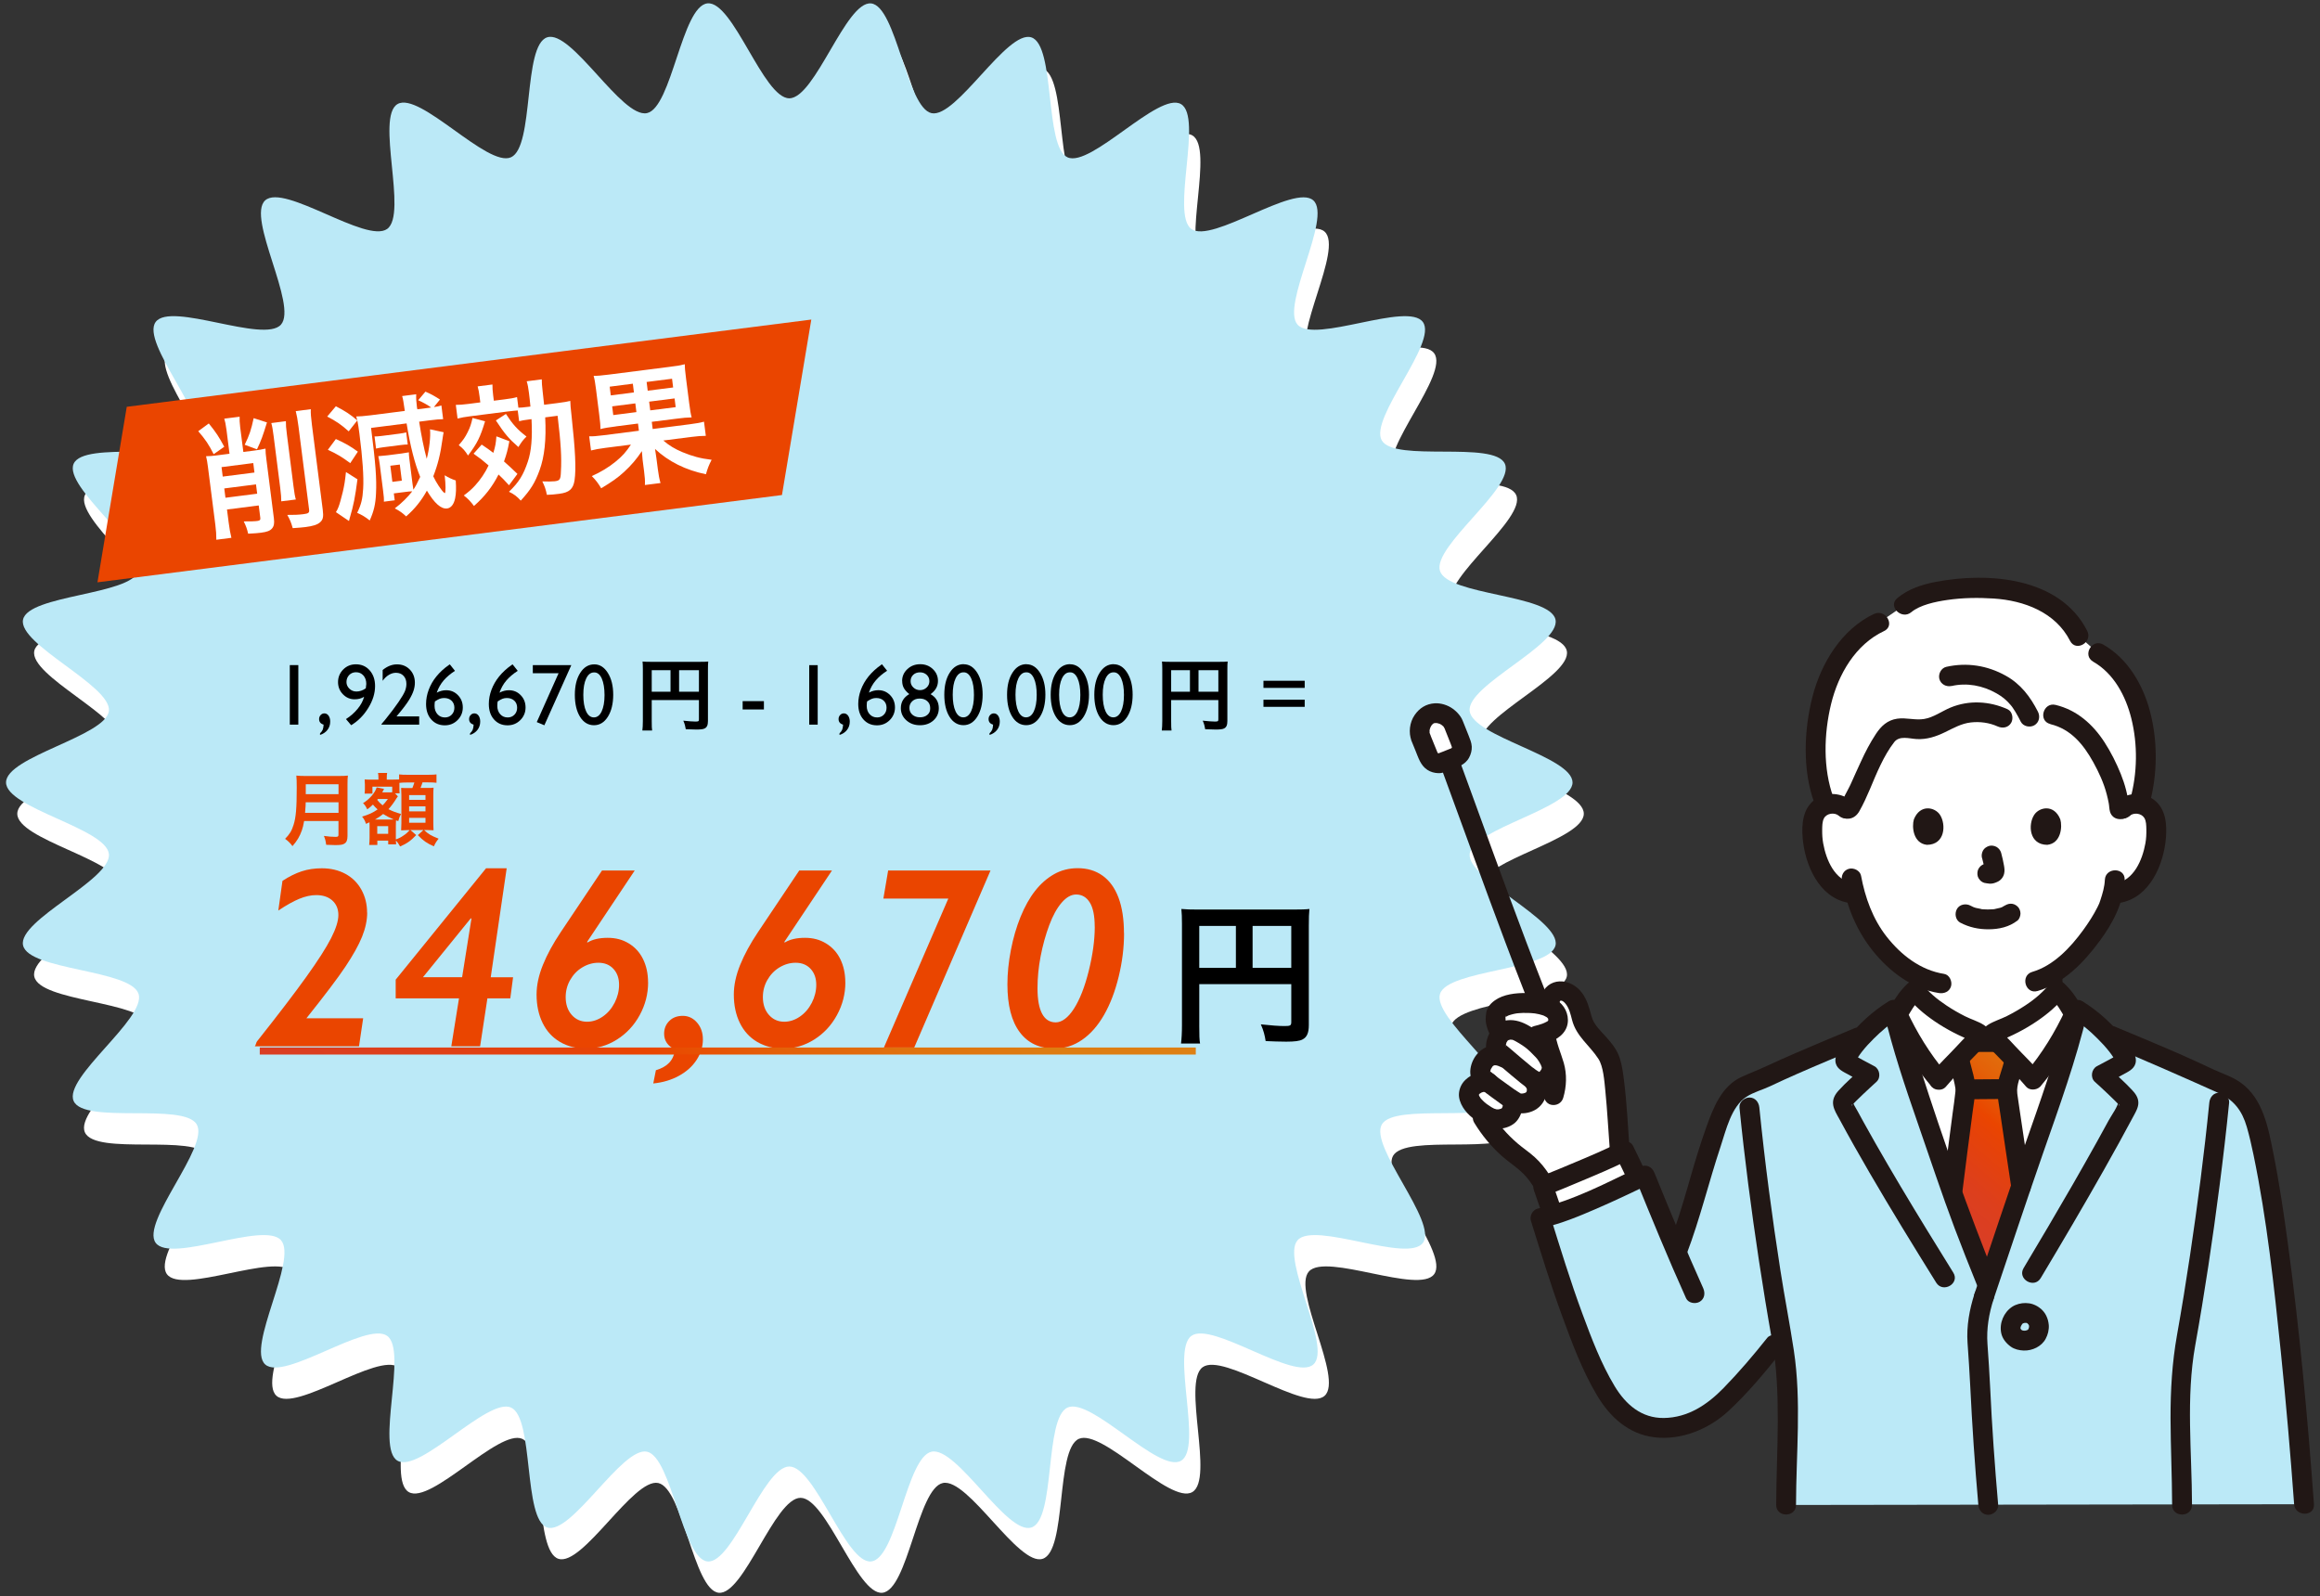 <?xml version="1.0" encoding="UTF-8"?>
<svg id="_レイヤー_1" data-name="レイヤー_1" xmlns="http://www.w3.org/2000/svg" xmlns:xlink="http://www.w3.org/1999/xlink" version="1.1" viewBox="0 0 468 322">
  <rect x="0" y="0" width="468" height="322" fill="#333333" stroke="none"/>
  <!-- Generator: Adobe Illustrator 29.2.1, SVG Export Plug-In . SVG Version: 2.1.0 Build 116)  -->
  <defs>
    <style>
      .st0 {
        fill: url(#_名称未設定グラデーション_2071);
      }

      .st1 {
        fill: url(#_名称未設定グラデーション_2072);
      }

      .st2 {
        fill: #bbe9f7;
      }

      .st3 {
        fill: #ea4500;
      }

      .st4 {
        fill: #fff;
      }

      .st5 {
        fill: url(#_名称未設定グラデーション_207);
      }

      .st6 {
        fill: #211715;
      }
    </style>
    <linearGradient id="_名称未設定グラデーション_207" data-name="名称未設定グラデーション 207" x1="107.46" y1="262.85" x2="186.17" y2="169.04" gradientUnits="userSpaceOnUse">
      <stop offset="0" stop-color="#da3e24"/>
      <stop offset=".14" stop-color="#dd3f1c"/>
      <stop offset=".36" stop-color="#e74306"/>
      <stop offset=".41" stop-color="#ea4500"/>
      <stop offset=".42" stop-color="#e94700"/>
      <stop offset=".55" stop-color="#e46008"/>
      <stop offset=".69" stop-color="#e0720e"/>
      <stop offset=".83" stop-color="#de7c11"/>
      <stop offset="1" stop-color="#de8013"/>
    </linearGradient>
    <linearGradient id="_名称未設定グラデーション_2071" data-name="名称未設定グラデーション 207" y1="258.95" y2="165.14" xlink:href="#_名称未設定グラデーション_207"/>
    <linearGradient id="_名称未設定グラデーション_2072" data-name="名称未設定グラデーション 207" x1="392.33" y1="243.27" x2="422.31" y2="207.54" xlink:href="#_名称未設定グラデーション_207"/>
  </defs>
  <path class="st4" d="M319.49,164.16c0,5.23-20.22,9.35-20.75,14.44s18.38,13.4,17.32,18.41-21.71,4.93-23.3,9.81c-1.6,4.94,15.18,16.93,13.09,21.63s-22.25.26-24.83,4.72,11.33,19.71,8.29,23.88-21.82-4.38-25.27-.54,7.01,21.62,3.17,25.08-20.43-8.8-24.61-5.76,2.39,22.6-2.09,25.19-18.14-12.86-22.88-10.74-2.36,22.6-7.3,24.2c-4.88,1.59-15.03-16.37-20.13-15.29s-7.02,21.6-12.2,22.14c-5.09.53-11.28-19.15-16.51-19.15s-11.42,19.68-16.51,19.15-7.19-21.08-12.2-22.14-15.24,16.88-20.13,15.29-2.61-22.11-7.3-24.2-18.42,13.32-22.88,10.74,2.08-22.16-2.09-25.19-20.78,9.21-24.61,5.76c-3.84-3.46,6.63-21.24,3.17-25.08s-22.23,4.73-25.27.54c-3.03-4.17,10.88-19.4,8.29-23.88s-22.72.02-24.83-4.72,14.69-16.68,13.09-21.62c-1.59-4.88-22.22-4.72-23.3-9.81s17.86-13.22,17.32-18.41-20.75-9.22-20.75-14.44,20.22-9.35,20.75-14.44-18.38-13.4-17.32-18.41,21.71-4.93,23.3-9.81-15.18-16.93-13.09-21.63,22.25-.26,24.83-4.72-11.33-19.71-8.29-23.88,21.82,4.38,25.27.54-7.01-21.62-3.17-25.08,20.43,8.8,24.61,5.76-2.39-22.6,2.09-25.19,18.14,12.86,22.88,10.74,2.36-22.6,7.3-24.2,15.03,16.37,20.13,15.29,7.02-21.6,12.2-22.14,11.28,19.15,16.51,19.15,11.42-19.68,16.51-19.15,7.19,21.08,12.2,22.14,15.24-16.88,20.13-15.29,2.61,22.11,7.3,24.2,18.42-13.32,22.88-10.74c4.48,2.59-2.08,22.16,2.09,25.19s20.78-9.21,24.61-5.76-6.63,21.24-3.17,25.08,22.23-4.73,25.27-.54-10.88,19.4-8.29,23.88,22.72-.02,24.83,4.72c2.09,4.7-14.69,16.68-13.09,21.62s22.22,4.72,23.3,9.81-17.86,13.22-17.32,18.41,20.75,9.22,20.75,14.44Z"/>
  <rect class="st5" x="52.4" y="215.23" width="188.82" height="1.42"/>
  <path class="st2" d="M317.22,157.84c0,5.23-20.22,9.35-20.75,14.44s18.38,13.4,17.32,18.41c-1.08,5.09-21.71,4.93-23.3,9.81s15.18,16.93,13.09,21.63-22.25.26-24.83,4.72,11.33,19.71,8.29,23.88-21.82-4.38-25.27-.54,7.01,21.62,3.17,25.08-20.43-8.8-24.61-5.76,2.39,22.6-2.09,25.19c-4.46,2.58-18.14-12.86-22.88-10.74s-2.36,22.6-7.3,24.2-15.03-16.37-20.13-15.29-7.02,21.6-12.2,22.14c-5.09.53-11.28-19.15-16.51-19.15s-11.42,19.68-16.51,19.15-7.19-21.08-12.2-22.14-15.24,16.88-20.13,15.29-2.61-22.11-7.3-24.2-18.42,13.32-22.88,10.74c-4.48-2.59,2.08-22.16-2.09-25.19s-20.78,9.21-24.61,5.76,6.63-21.24,3.17-25.08c-3.46-3.84-22.23,4.73-25.27.54s10.88-19.4,8.29-23.88-22.72.02-24.83-4.72,14.69-16.68,13.09-21.62-22.22-4.72-23.3-9.81,17.86-13.22,17.32-18.41-20.75-9.22-20.75-14.44,20.22-9.35,20.75-14.44-18.38-13.4-17.32-18.41,21.71-4.93,23.3-9.81-15.18-16.93-13.09-21.63,22.25-.26,24.83-4.72-11.33-19.71-8.29-23.88,21.82,4.38,25.27.54-7.01-21.62-3.17-25.08,20.43,8.8,24.61,5.76-2.39-22.6,2.09-25.19,18.14,12.86,22.88,10.74,2.36-22.6,7.3-24.2,15.03,16.37,20.13,15.29c5.01-1.06,7.02-21.6,12.2-22.14s11.28,19.15,16.51,19.15S170.63.16,175.72.69s7.19,21.08,12.2,22.14,15.24-16.88,20.13-15.29,2.61,22.11,7.3,24.2c4.74,2.11,18.42-13.32,22.88-10.74s-2.08,22.16,2.09,25.19,20.78-9.21,24.61-5.76-6.63,21.24-3.17,25.08,22.23-4.73,25.27-.54c3.03,4.17-10.88,19.4-8.29,23.88s22.72-.02,24.83,4.72-14.69,16.68-13.09,21.62,22.22,4.72,23.3,9.81-17.86,13.22-17.32,18.41,20.75,9.22,20.75,14.44Z"/>
  <g>
    <path class="st3" d="M74.07,184.1c0,1.56-.35,3.19-1.04,4.9s-1.82,3.72-3.36,6.03-4.17,5.78-7.86,10.4h11.45l-.84,5.66h-21.02c.08-.08.17-.26.24-.52s.16-.44.24-.52c4.27-5.38,7.57-9.71,9.92-12.99s4.01-5.87,4.99-7.79,1.47-3.48,1.47-4.68-.41-2.19-1.22-2.92-1.9-1.09-3.25-1.09c-1.07,0-2.21.25-3.42.75s-2.62,1.29-4.23,2.37l.84-5.99c1.34-.88,2.63-1.52,3.88-1.93s2.61-.61,4.06-.61c1.79,0,3.39.38,4.77,1.13s2.46,1.82,3.22,3.2,1.14,2.92,1.14,4.61Z"/>
    <path class="st3" d="M103.5,197.15l-.56,4.27h-4.62l-1.47,9.67h-5.81l1.55-9.67h-12.77v-3.78l18.23-22.47h4.16l-3.22,21.99h4.52ZM95.09,185.34l-.1-.1-9.67,11.91h7.9l1.88-11.81Z"/>
    <path class="st3" d="M130.74,198.19c0,2.34-.57,4.54-1.7,6.61s-2.67,3.72-4.6,4.93-3.99,1.82-6.17,1.82c-2.01,0-3.78-.45-5.31-1.35s-2.69-2.17-3.5-3.82-1.22-3.57-1.22-5.75c0-1.88.43-3.87,1.28-5.97s2.05-4.3,3.59-6.6l8.33-12.44h6.6l-9.62,14.42.1.1c1.03-.63,2.39-.94,4.06-.94s3.01.37,4.25,1.12,2.21,1.79,2.88,3.15,1.02,2.93,1.02,4.72ZM124.88,198.67c0-1.32-.38-2.39-1.14-3.21s-1.77-1.23-3.02-1.23c-1.15,0-2.24.32-3.28.95s-1.84,1.49-2.44,2.55-.89,2.21-.89,3.43c0,1.47.41,2.67,1.22,3.59s1.84,1.38,3.1,1.38c1.08,0,2.13-.34,3.14-1.03s1.81-1.62,2.41-2.79.9-2.39.9-3.64Z"/>
    <path class="st3" d="M141.79,209.69c0,1.46-.42,2.83-1.27,4.14s-2.04,2.37-3.57,3.21-3.25,1.35-5.17,1.54l.53-2.67c1.15-.34,2.04-.84,2.67-1.5s1.03-1.54,1.22-2.64c-1.49-.73-2.23-1.8-2.23-3.22,0-1.03.35-1.89,1.04-2.58s1.6-1.03,2.72-1.03,2.09.45,2.88,1.36,1.18,2.04,1.18,3.39Z"/>
    <path class="st3" d="M170.53,198.19c0,2.34-.57,4.54-1.7,6.61s-2.67,3.72-4.6,4.93-3.99,1.82-6.17,1.82c-2.01,0-3.78-.45-5.31-1.35s-2.69-2.17-3.5-3.82-1.22-3.57-1.22-5.75c0-1.88.43-3.87,1.28-5.97s2.05-4.3,3.59-6.6l8.33-12.44h6.6l-9.62,14.42.1.1c1.03-.63,2.39-.94,4.06-.94s3.01.37,4.25,1.12,2.21,1.79,2.88,3.15,1.02,2.93,1.02,4.72ZM164.66,198.67c0-1.32-.38-2.39-1.14-3.21s-1.77-1.23-3.02-1.23c-1.15,0-2.24.32-3.28.95s-1.84,1.49-2.44,2.55-.89,2.21-.89,3.43c0,1.47.41,2.67,1.22,3.59s1.84,1.38,3.1,1.38c1.08,0,2.13-.34,3.14-1.03s1.81-1.62,2.41-2.79.9-2.39.9-3.64Z"/>
    <path class="st3" d="M199.81,175.62l-15.39,35.72h-6.12l13-30.06h-13.1l.96-5.66h20.64Z"/>
    <path class="st3" d="M226.75,188.26c0,2.88-.36,5.8-1.08,8.76s-1.7,5.54-2.95,7.72-2.72,3.86-4.43,5.04-3.55,1.76-5.54,1.76c-3.05,0-5.4-1.1-7.05-3.31s-2.48-5.42-2.48-9.64c0-2.2.23-4.51.7-6.93s1.12-4.66,1.96-6.72,1.82-3.8,2.93-5.22,2.39-2.54,3.81-3.35,3.01-1.22,4.77-1.22c1.95,0,3.62.5,5.03,1.51s2.48,2.49,3.21,4.44,1.1,4.34,1.1,7.15ZM220.83,186.96c0-2.2-.33-3.83-1-4.9s-1.59-1.6-2.75-1.6c-1,0-1.97.55-2.92,1.65s-1.79,2.62-2.51,4.56-1.3,4.02-1.73,6.25-.63,4.38-.63,6.46c0,2.27.31,3.98.93,5.14s1.54,1.74,2.75,1.74,2.5-.93,3.68-2.78,2.18-4.39,2.98-7.62,1.21-6.19,1.21-8.9Z"/>
    <path d="M241.92,206.9c0,1.97.03,2.9.16,3.62h-3.84c.12-1,.19-2.12.19-3.74v-20.4c0-1.31-.03-2.09-.12-3,1,.09,1.81.12,3.46.12h18.97c1.72,0,2.65-.03,3.4-.12-.09.9-.12,1.72-.12,3.4v20c0,1.59-.37,2.46-1.28,2.93-.59.31-1.59.44-3.28.44-1.22,0-2.93-.06-4.15-.12-.19-1.22-.41-2.09-.97-3.37,2.06.22,3.62.34,4.74.34,1.22,0,1.4-.09,1.4-.84v-7.61h-18.56v8.36ZM249.31,186.8h-7.39v8.46h7.39v-8.46ZM260.48,195.26v-8.46h-7.8v8.46h7.8Z"/>
  </g>
  <g>
    <path d="M58.46,134.18h1.72v12.01h-1.72v-12.01Z"/>
    <path d="M64.56,148.27v-.32c.26-.25.44-.49.54-.74.1-.25.16-.59.18-1.02-.61-.18-.91-.55-.91-1.13,0-.31.11-.58.31-.8s.46-.34.74-.34c.35,0,.64.15.86.46s.33.71.33,1.19c0,.64-.18,1.2-.55,1.68-.37.48-.87.82-1.51,1.02Z"/>
    <path d="M70.85,146.32l-1.06-1.25c.89-.56,1.67-1.24,2.33-2.04.67-.8,1.11-1.62,1.33-2.46-.54.34-1.18.51-1.92.51-.92,0-1.7-.34-2.36-1.02s-.98-1.5-.98-2.46.35-1.84,1.05-2.54,1.55-1.04,2.56-1.04c1.13,0,2.06.41,2.78,1.23s1.08,1.87,1.08,3.15c0,1.46-.45,2.93-1.36,4.41-.91,1.49-2.06,2.65-3.46,3.5ZM73.79,138.87c.07-.46.1-.76.1-.89,0-.69-.19-1.26-.58-1.7s-.88-.66-1.49-.66c-.56,0-1.02.19-1.38.56-.36.38-.55.85-.55,1.41,0,.52.2.97.59,1.35s.87.57,1.42.57c.64,0,1.27-.21,1.88-.64Z"/>
    <path d="M79.99,144.53h4.57v1.66h-7.6v-.12l.72-.85c1.13-1.4,2.03-2.58,2.69-3.56.67-.97,1.1-1.71,1.31-2.21.2-.5.3-.99.3-1.48,0-.68-.19-1.22-.58-1.63-.38-.41-.89-.61-1.53-.61-.48,0-.96.14-1.42.42-.47.28-.89.68-1.26,1.2v-2.18c.93-.76,1.9-1.14,2.89-1.14,1.05,0,1.91.35,2.59,1.05.68.7,1.02,1.59,1.02,2.66,0,.48-.08,1-.25,1.54-.17.55-.47,1.18-.9,1.89-.43.71-1.16,1.69-2.19,2.92l-.37.44Z"/>
    <path d="M90.57,134.15l.17-.12,1.04,1.31c-.92.59-1.68,1.24-2.28,1.93-.6.7-1.07,1.52-1.4,2.47.64-.33,1.27-.49,1.9-.49.95,0,1.74.33,2.39,1.01.65.67.97,1.49.97,2.47s-.35,1.85-1.06,2.55c-.7.7-1.56,1.05-2.57,1.05-1.13,0-2.04-.4-2.74-1.19s-1.04-1.83-1.04-3.12c0-.96.18-1.92.54-2.88.36-.95.87-1.85,1.55-2.68.67-.83,1.52-1.61,2.53-2.32ZM87.73,141.52c-.05.27-.07.57-.07.9,0,.68.2,1.23.59,1.67s.9.65,1.51.65c.55,0,1-.19,1.36-.56.36-.37.54-.84.54-1.41s-.19-1.05-.57-1.41-.88-.54-1.51-.54c-.32,0-.61.05-.87.15-.26.1-.59.28-.98.54Z"/>
    <path d="M94.82,148.27v-.32c.26-.25.44-.49.54-.74.1-.25.16-.59.18-1.02-.61-.18-.91-.55-.91-1.13,0-.31.11-.58.31-.8s.46-.34.74-.34c.35,0,.64.15.86.46s.33.71.33,1.19c0,.64-.18,1.2-.55,1.68-.37.48-.87.82-1.51,1.02Z"/>
    <path d="M103.23,134.15l.17-.12,1.04,1.31c-.92.59-1.68,1.24-2.28,1.93-.6.7-1.07,1.52-1.4,2.47.64-.33,1.27-.49,1.9-.49.95,0,1.74.33,2.39,1.01.65.67.97,1.49.97,2.47s-.35,1.85-1.06,2.55c-.7.7-1.56,1.05-2.57,1.05-1.13,0-2.04-.4-2.74-1.19s-1.04-1.83-1.04-3.12c0-.96.18-1.92.54-2.88.36-.95.87-1.85,1.55-2.68.67-.83,1.52-1.61,2.53-2.32ZM100.39,141.52c-.05.27-.07.57-.07.9,0,.68.2,1.23.59,1.67s.9.65,1.51.65c.55,0,1-.19,1.36-.56.36-.37.54-.84.54-1.41s-.19-1.05-.57-1.41-.88-.54-1.51-.54c-.32,0-.61.05-.87.15-.26.1-.59.28-.98.54Z"/>
    <path d="M107.48,134.18h7.77l-5.44,12.14-1.53-.64,4.4-9.86h-5.2v-1.64Z"/>
    <path d="M119.89,134.03c1.1,0,2.01.58,2.73,1.73.72,1.15,1.08,2.62,1.08,4.4s-.36,3.3-1.08,4.44c-.72,1.14-1.65,1.71-2.8,1.71s-2.1-.56-2.8-1.68-1.06-2.6-1.06-4.44.36-3.3,1.09-4.45c.73-1.14,1.67-1.71,2.84-1.71ZM119.91,135.66h-.09c-.66,0-1.18.41-1.57,1.22-.39.81-.58,1.91-.58,3.3s.19,2.54.57,3.34c.38.81.9,1.21,1.56,1.21s1.19-.4,1.57-1.21.58-1.91.58-3.29-.19-2.5-.55-3.33c-.37-.82-.87-1.24-1.49-1.24Z"/>
    <path d="M131.47,145.52c0,1.01.02,1.49.08,1.86h-1.97c.06-.51.1-1.09.1-1.92v-10.46c0-.67-.02-1.07-.06-1.54.51.05.93.06,1.78.06h9.73c.88,0,1.36-.02,1.74-.06-.05.46-.06.88-.06,1.74v10.26c0,.82-.19,1.26-.66,1.5-.3.16-.82.22-1.68.22-.62,0-1.5-.03-2.13-.06-.1-.62-.21-1.07-.5-1.73,1.06.11,1.86.18,2.43.18.62,0,.72-.05.72-.43v-3.9h-9.52v4.29ZM135.26,135.21h-3.79v4.34h3.79v-4.34ZM140.99,139.55v-4.34h-4v4.34h4Z"/>
    <path d="M149.81,141.45h4.29v1.68h-4.29v-1.68Z"/>
    <path d="M163.24,134.19h1.71v12h-1.71v-12Z"/>
    <path d="M169.35,148.27v-.32c.26-.25.44-.49.54-.74.1-.25.16-.59.18-1.02-.61-.18-.91-.55-.91-1.13,0-.31.1-.58.31-.8.21-.23.46-.34.75-.34.35,0,.64.16.86.46.22.31.34.71.34,1.19,0,.64-.18,1.2-.55,1.68-.37.48-.87.82-1.51,1.02Z"/>
    <path d="M177.74,134.13l.17-.12,1.04,1.31c-.92.59-1.68,1.24-2.28,1.94s-1.07,1.53-1.39,2.47c.63-.33,1.27-.49,1.9-.49.95,0,1.74.34,2.39,1.01.65.67.97,1.5.97,2.47s-.35,1.86-1.06,2.56c-.7.7-1.56,1.05-2.57,1.05-1.13,0-2.04-.4-2.74-1.19s-1.04-1.84-1.04-3.12c0-.96.18-1.92.54-2.88.36-.96.87-1.85,1.55-2.69.67-.83,1.52-1.61,2.53-2.32ZM174.91,141.51c-.05.27-.07.57-.07.91,0,.68.2,1.24.59,1.67.39.44.9.65,1.51.65.55,0,1-.19,1.36-.56s.54-.84.54-1.41-.19-1.05-.57-1.41c-.38-.36-.88-.54-1.51-.54-.32,0-.61.05-.87.15s-.59.28-.98.54Z"/>
    <path d="M181.98,137.39c0-.94.35-1.74,1.06-2.4.7-.66,1.57-.99,2.59-.99s1.85.33,2.54.98c.69.65,1.04,1.45,1.04,2.4,0,1.07-.5,1.96-1.5,2.66,1.12.64,1.67,1.59,1.67,2.84,0,.99-.36,1.81-1.08,2.46-.72.65-1.63.97-2.73.97s-2-.33-2.74-.99c-.74-.66-1.11-1.48-1.11-2.46,0-1.22.57-2.17,1.7-2.83-.51-.41-.88-.83-1.1-1.23-.22-.41-.33-.88-.33-1.42ZM187.64,142.97v-.17c0-.55-.2-1-.59-1.35-.39-.35-.9-.52-1.52-.52s-1.11.17-1.5.53-.58.8-.58,1.36.2,1.01.59,1.36c.4.35.91.53,1.54.53s1.09-.16,1.48-.48.58-.74.58-1.25ZM187.48,137.44c0-.52-.18-.95-.54-1.29-.36-.34-.81-.51-1.36-.51s-1.01.17-1.36.5-.53.76-.53,1.28.19.93.56,1.28c.38.36.83.53,1.35.53s.96-.18,1.33-.53c.37-.35.55-.78.55-1.27Z"/>
    <path d="M194.41,134.01c1.1,0,2.01.58,2.73,1.73.72,1.16,1.08,2.62,1.08,4.4s-.36,3.31-1.08,4.45c-.72,1.14-1.65,1.71-2.79,1.71s-2.1-.56-2.8-1.68c-.7-1.12-1.06-2.6-1.06-4.45s.36-3.31,1.09-4.46c.73-1.15,1.67-1.72,2.83-1.72ZM194.43,135.64h-.09c-.66,0-1.18.41-1.57,1.22s-.58,1.91-.58,3.3.19,2.54.57,3.35c.38.81.9,1.21,1.56,1.21s1.19-.4,1.57-1.21c.38-.81.58-1.91.58-3.3s-.18-2.51-.55-3.33-.87-1.24-1.49-1.24Z"/>
    <path d="M199.61,148.27v-.32c.26-.25.44-.49.54-.74.1-.25.16-.59.18-1.02-.61-.18-.91-.55-.91-1.13,0-.31.1-.58.31-.8.21-.23.46-.34.75-.34.35,0,.64.16.86.46.22.31.34.71.34,1.19,0,.64-.18,1.2-.55,1.68-.37.48-.87.82-1.51,1.02Z"/>
    <path d="M207.07,134.01c1.1,0,2.01.58,2.73,1.73.72,1.16,1.08,2.62,1.08,4.4s-.36,3.31-1.08,4.45c-.72,1.14-1.65,1.71-2.79,1.71s-2.1-.56-2.8-1.68c-.7-1.12-1.06-2.6-1.06-4.45s.36-3.31,1.09-4.46c.73-1.15,1.67-1.72,2.83-1.72ZM207.09,135.64h-.09c-.66,0-1.18.41-1.57,1.22s-.58,1.91-.58,3.3.19,2.54.57,3.35c.38.81.9,1.21,1.56,1.21s1.19-.4,1.57-1.21c.38-.81.58-1.91.58-3.3s-.18-2.51-.55-3.33-.87-1.24-1.49-1.24Z"/>
    <path d="M215.87,134.01c1.1,0,2.01.58,2.73,1.73.72,1.16,1.08,2.62,1.08,4.4s-.36,3.31-1.08,4.45c-.72,1.14-1.65,1.71-2.79,1.71s-2.1-.56-2.8-1.68c-.7-1.12-1.06-2.6-1.06-4.45s.36-3.31,1.09-4.46c.73-1.15,1.67-1.72,2.83-1.72ZM215.89,135.64h-.09c-.66,0-1.18.41-1.57,1.22s-.58,1.91-.58,3.3.19,2.54.57,3.35c.38.81.9,1.21,1.56,1.21s1.19-.4,1.57-1.21c.38-.81.58-1.91.58-3.3s-.18-2.51-.55-3.33-.87-1.24-1.49-1.24Z"/>
    <path d="M224.67,134.01c1.1,0,2.01.58,2.73,1.73.72,1.16,1.08,2.62,1.08,4.4s-.36,3.31-1.08,4.45c-.72,1.14-1.65,1.71-2.79,1.71s-2.1-.56-2.8-1.68c-.7-1.12-1.06-2.6-1.06-4.45s.36-3.31,1.09-4.46c.73-1.15,1.67-1.72,2.83-1.72ZM224.69,135.64h-.09c-.66,0-1.18.41-1.57,1.22s-.58,1.91-.58,3.3.19,2.54.57,3.35c.38.81.9,1.21,1.56,1.21s1.19-.4,1.57-1.21c.38-.81.58-1.91.58-3.3s-.18-2.51-.55-3.33-.87-1.24-1.49-1.24Z"/>
    <path d="M236.25,145.52c0,1.01.02,1.49.08,1.86h-1.97c.06-.51.1-1.09.1-1.92v-10.46c0-.67-.02-1.07-.06-1.54.51.05.93.06,1.78.06h9.73c.88,0,1.36-.02,1.74-.06-.05.46-.06.88-.06,1.74v10.26c0,.82-.19,1.26-.66,1.5-.3.16-.82.22-1.68.22-.62,0-1.5-.03-2.13-.06-.1-.62-.21-1.07-.5-1.73,1.06.11,1.86.18,2.43.18.62,0,.72-.05.72-.43v-3.9h-9.52v4.29ZM240.04,135.21h-3.79v4.34h3.79v-4.34ZM245.77,139.55v-4.34h-4v4.34h4Z"/>
    <path d="M263.19,138.78h-8.32v-1.44h8.32v1.44ZM263.19,142.6h-8.32v-1.44h8.32v1.44Z"/>
  </g>
  <polygon class="st3" points="157.74 99.87 19.66 117.48 25.57 82.07 163.66 64.47 157.74 99.87"/>
  <g>
    <path class="st4" d="M42.13,85.44c1.49,1.85,2.01,2.65,3.11,4.69l-2.14,1.5c-.98-1.95-1.66-2.96-3.11-4.64l2.13-1.56ZM45.66,86.56c-.12-.93-.25-1.57-.42-2.1l3.1-.39c-.03.61,0,1.18.11,2.11l.64,5,2.19-.28c.95-.12,1.52-.22,2.28-.4,0,.66.05,1.25.17,2.13l1.52,11.94c.13,1,.02,1.57-.37,2.04-.41.47-.98.7-2.22.86-.77.1-1.14.12-2.6.2-.24-1.02-.43-1.54-.89-2.48,1.36,0,2.15-.01,2.74-.09.52-.07.65-.22.6-.63l-.32-2.5-6.4.82.35,2.71c.15,1.16.32,2.11.54,3l-3.04.39c0-1-.05-1.85-.2-3.01l-1.49-11.66c-.12-.95-.22-1.54-.38-2.18.68,0,1.35-.07,2-.15l2.73-.35-.63-4.98ZM51.09,93.42l-6.4.82.24,1.91,6.4-.82-.24-1.91ZM45.48,100.42l6.4-.82-.24-1.88-6.4.82.24,1.88ZM53.85,85.23c-.87,2.84-1.18,3.66-2.01,5.42l-2.48-.92c.96-1.96,1.3-3,1.81-5.37l2.68.86ZM57.67,84.98c-.01.74.04,1.38.21,2.7l1.32,10.37c.19,1.5.29,2.06.48,2.72l-2.94.37c0-.76-.04-1.31-.22-2.78l-1.31-10.29c-.16-1.26-.28-2.01-.48-2.72l2.94-.38ZM62.7,82.55c-.04.71.02,1.6.22,3.14l2.19,17.18c.18,1.42.05,2.01-.59,2.54-.54.46-1.43.73-2.9.92-.62.08-1.14.12-2.57.22-.34-1.21-.56-1.71-1.1-2.67,1.31.02,2.3-.03,3.26-.15,1.03-.13,1.22-.29,1.14-.93l-2.13-16.71c-.19-1.47-.36-2.39-.56-3.15l3.04-.39Z"/>
    <path class="st4" d="M83.19,97.43c.08.59.13,1,.2,1.36.42-.63.8-1.33,1.37-2.58-1.11-2.72-2.01-6.27-2.74-10.79l-7.17.91c.91,7.12,1.15,10.24,1,13.19-.09,2.19-.45,3.67-1.27,5.48-.9-.72-1.53-1.09-2.53-1.54.81-1.65,1.09-2.79,1.21-4.9.14-2.4-.11-6.01-.76-11.1-.13-1.03-.28-1.98-.42-2.65l-1.74,2.21c-1.45-1.31-2.6-2.1-4.34-2.98l1.75-2.08c1.88.97,2.85,1.6,4.32,2.85-.09-.33-.11-.43-.21-.79.58,0,1.59-.07,2.91-.24l6.89-.88c-.26-1.83-.36-2.42-.54-3l2.84-.36c-.04.74,0,1.44.15,2.65,0,.05.03.21.08.38l2.12-.27c.13-.02.18-.02.67-.09-.72-.51-1.62-1.02-2.62-1.47l1.46-1.73c1.17.51,1.62.76,2.93,1.59l-1.22,1.52c.67-.09.95-.15,1.51-.32l.35,2.76c-.86.03-1.3.06-2.75.24l-2.09.27c.44,2.8.94,5.33,1.53,7.49.53-2,.81-4.53.66-5.95l2.75.59c-.09.51-.16.83-.25,1.52-.38,2.8-.91,4.99-1.84,7.37.54,1.19,1.65,2.88,2.18,3.31.06.04.09.07.09.07t.05.02c.21-.03.2-1.73-.02-3.61.74.46,1.44.79,2.23,1.05.11,1.66.07,2.61-.12,3.58-.24,1.21-.82,1.97-1.62,2.07-1.21.15-2.57-1.06-4.08-3.6-1.06,1.95-2.46,3.72-4.19,5.2-.75-.72-1.26-1.07-2.28-1.62,1.34-1.01,2.62-2.27,3.52-3.44-.47,0-.86.06-1.35.12l-2.37.3.18,1.39-2.19.28c.04-.5,0-1.08-.16-2.26l-.66-5.18c-.08-.64-.21-1.41-.3-1.74.34-.02.93-.07,1.79-.17l2.89-.37c.54-.07,1.08-.16,1.49-.24-.03.21.02.76.09,1.3l.62,4.88ZM67.75,88.57c1.83.82,2.96,1.46,4.44,2.55l-1.54,2.32c-1.63-1.23-2.65-1.84-4.51-2.7l1.61-2.17ZM72.11,96.69c-.48,3.65-.78,5.21-1.55,7.8-.07.25-.09.35-.16.62l-2.64-1.79c.22-.34.3-.49.5-.98.24-.58.58-1.83.89-3.1.32-1.38.45-2.21.64-4.01l2.31,1.46ZM75.54,88.05c.42,0,.73-.01,1.43-.1l3.51-.45c.75-.1,1.11-.17,1.46-.27l.31,2.45c-.32-.01-.81.02-1.45.11l-3.53.45c-.62.08-1.05.16-1.41.26l-.31-2.45ZM79.15,97.21l1.91-.24-.41-3.25-1.91.24.41,3.25Z"/>
    <path class="st4" d="M106.82,84.61c-1.13.14-1.57.23-2.1.37l-.28-2.17c-.42.03-1.12.09-2.07.21l-7.66.98c-.95.12-1.57.23-2.41.44l-.35-2.76c.79,0,1.33-.04,2.54-.19l2.4-.31-.14-1.11c-.12-.95-.22-1.52-.4-2.12l2.99-.38c-.01.71.03,1.25.14,2.16l.14,1.11,2.14-.27c1.21-.15,1.88-.27,2.54-.46l.27,2.14c.47,0,.99-.05,1.94-.17l.49-.06c-.1-1.17-.2-1.94-.3-2.77-.13-1.03-.23-1.6-.45-2.33l3.04-.39c.01.92.04,1.1.16,2.29.19,1.73.27,2.33.31,2.84l2.66-.34c1.5-.19,2.03-.29,2.62-.44.01.73.08,1.43.26,3.06.75,6.9.94,10.63.6,12.95-.27,1.76-1.05,2.47-3.09,2.73-.9.12-1.73.2-2.49.21-.22-1.1-.43-1.7-.92-2.71.9.04,2,.03,2.51-.03,1.03-.13,1.19-.36,1.24-1.97.16-2.85,0-5.61-.67-11.24l-2.5.32c.23,4.5-.14,7.93-1.13,10.65-.93,2.56-1.82,3.98-3.8,6.15-.73-.82-1.34-1.3-2.38-1.79,2.01-1.93,2.9-3.38,3.81-6.09.7-2.08.94-4.76.74-8.56l-.41.05ZM97.85,84.99c-.96,3.19-1.58,4.45-3.44,6.91-.6-.97-1.02-1.44-1.87-2.09.89-1.03,1.27-1.55,1.81-2.64.5-1.01.69-1.58.97-2.85l2.52.67ZM97.16,89.69c1.12.75,1.43.97,2.36,1.67.39-1.28.5-1.85.62-3.33l2.61.98c-.33,1.75-.52,2.5-1.08,4.09,1,.89,1.45,1.28,2.71,2.51l-1.7,2.29c-1.01-1.13-1.36-1.45-2.11-2.17-1.26,2.47-2.74,4.39-4.96,6.35-.61-.84-1.27-1.54-2.05-2.12.98-.73,1.62-1.28,2.29-2.02,1.04-1.13,2.03-2.59,2.71-4.04-1.21-1.05-1.7-1.43-3.03-2.37l1.63-1.83ZM102.06,83.51c1.4,2.15,2.32,3.16,4.15,4.56-.7.69-.92.98-1.64,2.12-2.04-1.81-2.72-2.62-4.54-5.37l2.03-1.31Z"/>
    <path class="st4" d="M124.22,86.03c-1.37.17-2.24.31-3.1.53,0-.76-.05-1.41-.25-2.96l-.64-5.06c-.18-1.42-.28-1.98-.48-2.71.79,0,1.59-.07,3.09-.26l12.23-1.56c1.52-.19,2.24-.31,3.08-.52-.01.71.04,1.33.25,2.95l.62,4.85c.21,1.62.31,2.21.5,2.92-.94.01-1.67.08-3.14.27l-4.9.62.18,1.45,7.43-.95c1.44-.18,2.21-.33,2.92-.53l.37,2.86c-.89,0-1.75.07-2.93.22l-5.65.72c1.21,1.03,2.31,1.7,3.89,2.36,1.99.82,3.62,1.27,5.86,1.53-.57,1.09-.82,1.78-1.15,2.92-4.09-.84-7.53-2.55-10.27-5.11q.04.34.13.85c.07.38.12.72.15,1l.29,2.24c.16,1.24.29,1.9.54,2.79l-3.15.4c.04-.9,0-1.49-.17-2.81l-.29-2.24q-.1-1.01-.15-1.79c-1.01,1.54-2.17,2.9-3.6,4.21-1.34,1.22-2.45,1.99-4.61,3.29-.63-1.05-1.04-1.6-1.89-2.46,1.76-.78,3.44-1.8,4.77-2.89,1.38-1.12,2.16-2,3.12-3.46l-5.18.66c-1.24.16-2.03.31-2.87.52l-.37-2.86c.76.03,1.46-.03,2.91-.21l7.12-.91-.18-1.45-4.46.57ZM122.99,78.01l.22,1.76,4.67-.6-.22-1.76-4.67.6ZM123.49,81.98l.22,1.76,4.67-.6-.22-1.76-4.67.6ZM130.66,78.82l5.13-.65-.22-1.76-5.13.65.22,1.76ZM131.17,82.79l5.13-.65-.22-1.76-5.13.65.22,1.76Z"/>
  </g>
  <rect class="st0" x="52.4" y="211.33" width="188.82" height="1.42"/>
  <g>
    <path class="st6" d="M412.03,196.94c.04,2.23.19,4.73,1.43,6.67.86,1.35,2.04,2.48,3.27,3.48,1.26,1.03,2.59,1.99,3.96,2.87.69.44,1.39.93,2.14,1.27.95.43,2.2.3,2.74-.72.46-.88.3-2.27-.72-2.74-.67-.31-1.31-.74-1.93-1.13-.53-.34-1.05-.68-1.57-1.04-.33-.23-.65-.46-.97-.7-.12-.09-.24-.18-.37-.28.41.31-.13-.1-.2-.16-.6-.48-1.17-.98-1.72-1.51-.24-.24-.47-.48-.69-.73-.12-.14-.23-.28-.35-.42.18.22.16.21,0-.01-.08-.11-.53-.69-.48-.82l.11.28c-.05-.13-.1-.26-.14-.39-.09-.27-.17-.55-.23-.82-.13-.58-.16-.8-.2-1.24-.05-.62-.08-1.24-.09-1.86-.02-1.04-.91-2.05-2-2-1.07.05-2.02.88-2,2h0Z"/>
    <path class="st6" d="M379.42,211.23c.72-.33,1.4-.82,2.05-1.26,1.28-.86,2.53-1.8,3.67-2.84,1.1-1,2.19-2.17,2.84-3.52.98-2.06,1.1-4.41,1.11-6.65,0-1.05-.92-2.05-2-2-1.09.05-1.99.88-2,2,0,.93-.03,2.11-.14,2.89-.03.22-.16.85-.26,1.21-.06.2-.13.39-.19.59-.17.52.19-.36-.09.18-.13.25-.28.48-.43.71-.05.08-.11.16-.17.24.15-.19.18-.23.08-.11-.12.13-.23.27-.34.41-.46.52-.95,1-1.47,1.45-.26.23-.53.46-.8.68-.08.06-.54.43-.15.13-.12.09-.25.19-.37.28-.49.37-1,.72-1.51,1.06-.59.39-1.19.82-1.84,1.11-.95.44-1.26,1.89-.72,2.74.64.99,1.71,1.18,2.74.72h0Z"/>
    <path class="st4" d="M302.04,209.62c.17-.42.38-.79.61-1.02-.84-1.68-1.11-2.63-.92-3.69.15-2.14,4.68-3.06,8.82-2.3.67.12,1.25.3,1.73.51.25-.87.41-1.4.41-1.4.21-.71.7-1.92,2.29-1.83,2.39.14,3.59,3.1,4.08,5.35.36,1.62,1.19,2.77,2.17,3.88.98,1.11,2.1,2.18,3.07,3.68,1.55,2.4,1.82,11.13,2.51,19.86-4.56,2.22-13.23,5.74-15.26,6.52l-.21-.33-.48-.77c-.82-1.31-1.84-2.49-3.01-3.49-.71-.61-1.48-1.15-2.22-1.73-2.59-2.03-4.81-4.54-6.51-7.37,0,0-.37-.61-.97-1.6-.9-.77-1.73-1.82-1.83-2.93-.12-1.36,1.65-2.68,3.24-2.63l-.44-.83c-1.03-.73-.38-2.74.47-3.68.65-.71,1.62-1.1,2.85-.8-.27-.62-.49-1.11-.49-1.11-.38-.31-.26-1.39.1-2.28h0Z"/>
    <path class="st4" d="M311.87,239.04c2.71-1.06,11.82-4.78,15.83-6.84.46.92,1.8,3.75,2.44,5.08l.24.55c-5.11,2.44-11.86,5.63-17.07,7.24l-.22-.6c-.64-1.6-1.65-4.74-1.86-5.19.13-.05.35-.13.63-.24h0Z"/>
    <path class="st4" d="M428.24,163.16c.85-.77,2.12-1.14,3.3-.97s2.26.89,2.8,1.86c.38.68.51,1.46.58,2.22.26,2.99-.33,6.03-1.68,8.75-.66,1.33-1.52,2.6-2.71,3.56-1.11.89-2.22,1.31-4.06.38-.27,1.64-.85,3.21-1.08,3.88-.87,2.33-5.43,9.94-11.36,13.57,0,1.87.11,3.82.73,5.36,1.34,3.32,8.58,7.49,9.08,7.71,0,0-2.81,18.03-23.73,18.03s-21.69-18.03-21.69-18.03c.5-.22,6.6-3.81,7.95-7.13.63-1.56.73-3.51.73-5.38-2.7-1.32-5.2-3.39-7.43-6.03-3.14-3.7-4.76-7.87-5.64-11.37-1.71.68-2.98-.2-3.98-.99-1.2-.97-2.05-2.24-2.71-3.56-1.35-2.72-1.94-5.77-1.68-8.75.07-.76.19-1.54.58-2.22.54-.97,1.62-1.69,2.8-1.86s2.45.2,3.3.97c0,0-.8-23.22,28.28-23.22s27.64,23.22,27.64,23.22h0Z"/>
    <path class="st4" d="M372.27,163c.89.92,1.39-.96,1.73-1.7.54-1.17,1.33-2.89,1.9-4.04.32-.64.78-1.57,1.06-2.21.3-.69.61-1.36.95-2.03.67-1.35,1.42-2.65,2.23-3.91.39-.6.81-1.21,1.43-1.62,1.75-1.15,4.15-.22,6.29-.38,2.37-.18,4.34-1.71,6.52-2.58,3.04-1.21,7.7-1.53,10.65-.13,1.49.08,2.88.01,4.23,0,1.16-.01,2.8-.07,4.53.2,4.35,1,7.36,3.4,9.55,7.03,1.3,2.16,2.79,5.22,3.44,7.62.26.95.49,1.91.64,2.89.05.33.09.66.12.99.02.22.24.3.77-.05l-.07.1c.85-.77,2.1-1.14,3.28-.97,2.06-6.78,1.51-15.37-.5-20.49-1.38-3.53-3.49-7.59-7.77-9.94l-3.93-3.48c-1.76-3.58-5.45-6.65-10.3-8.38-5.08-1.81-19.89-2.12-24.86,2.18l-5.11,3.49c-5.7,2.6-9.72,8.83-11.43,15.24-1.77,6.61-1.78,16.2.7,21.56,1.36-.49,2.98-.14,4,.79"/>
    <path class="st2" d="M381.97,203.76c-1.87,1.13-4.17,3.04-6.12,5.09l-1.25.52c-5.92,2.47-13.47,5.58-19.25,8.37-1.78.86-3.87,1.26-5.21,2.71-1.43,1.54-2.38,3.15-3.14,5.12-4.03,10.51-4.71,16.52-8.78,27.09-2.22-5.19-4.13-9.91-6.41-15.51-6.06,2.89-15.23,7.35-21.06,8.61,2.9,9.29,5.71,18.65,9.8,27.95,2.84,6.46,5.89,13.09,12.86,14.21,4.47.72,9.78-1.1,13.18-4.08,3.4-2.98,8.74-9.28,11.3-12.51l1.78.2c1.08,6,.92,11.23.92,17.24,0,5.17-.31,8.98-.31,14.85l104.5-.15c-2.54-35.08-6.51-66.31-9.72-77.01-.92-3.08-2.31-4.92-3.85-6.15s-4.1-2.05-5.88-2.91c-5.78-2.79-13.33-5.9-19.25-8.37,0,0-.42-.17-1.13-.48-1.88-1.93-4.04-3.71-5.82-4.79-2.59,11.09-7.18,23.06-10.83,33.85-2.45,7.24-4.89,14.48-7.34,21.72-3.26-8.08-5.42-13.52-8.18-21.72-3.64-10.79-8.24-22.76-10.83-33.85"/>
    <path class="st6" d="M303.13,222.87c.06.08.23.42.07.07-.19-.41,0,.31-.04-.14-.04-.4,0,.05,0,.14,0,.05-.01.11,0,.16.01.24.1-.49.02-.16-.03.11-.05.21-.08.32-.02.07-.19.51-.05.17.14-.33-.05.07-.08.13-.02.04-.07.09-.08.13-.05.16.26-.28.14-.18-.04.03-.09.08-.12.13-.08.12.2-.16.22-.16-.09.02-.27.16-.35.21-.17.11.2-.08.2-.08-.06.01-.12.04-.17.06-.16.05-.32.1-.49.13-.46.09.31,0-.04,0-.13,0-.25,0-.38,0-.08,0-.17-.02-.25-.02,0,0,.43.09.23.02-.16-.05-.33-.1-.5-.15-.23-.07.14.05.13.06,0,0-.19-.09-.2-.1-.16-.08-.31-.16-.46-.25-.3-.18-.59-.38-.88-.59-.07-.05-.19-.12-.24-.18,0,0,.28.23.11.08-.13-.1-.25-.2-.38-.31-.25-.22-.47-.46-.7-.7-.26-.27.17.27-.04-.04-.09-.13-.18-.27-.26-.41-.03-.06-.06-.12-.1-.18-.17-.31.05.06.04.11,0-.06-.11-.46-.14-.51.01.02,0,.38.03.23,0-.04,0-.1,0-.14-.02-.32-.05.56,0,.12,0-.05.04-.09.05-.13,0,.01-.21.39-.1.26.04-.05.31-.47.09-.17-.21.28.09-.07.16-.14.03-.03.1-.07.12-.11-.05.1-.39.26-.1.08.11-.07.22-.14.33-.2.05-.03.17-.07.2-.1-.05.05-.43.15-.17.07.14-.04.28-.09.43-.12.05-.01.11-.02.16-.03.2-.05-.52.01-.15.03.12,0,.26,0,.38,0,.24,0-.43-.13-.21-.02.07.04.18.05.26.07,1,.32,2.23-.37,2.46-1.4.25-1.09-.33-2.12-1.4-2.46-1.8-.58-3.86.11-5.19,1.38-.75.72-1.2,1.65-1.3,2.68-.1.98.29,2.05.8,2.87s1.18,1.53,1.94,2.13c.78.62,1.58,1.23,2.49,1.64,1.05.47,2.08.68,3.23.53,1.05-.14,2.06-.5,2.87-1.22,1.41-1.26,2.09-4.06.92-5.68-.31-.43-.66-.77-1.2-.92-.48-.13-1.12-.07-1.54.2-.84.54-1.37,1.83-.72,2.74h0Z"/>
    <path class="st6" d="M304.57,211.73c-1.29-.66-2.69-1.01-4.13-.67-1.21.29-2.19,1.12-2.88,2.13-.62.93-1.03,2.17-.97,3.29.04.63.19,1.26.55,1.79.29.44.54.64.96.95.11.08.21.15.32.23-.29-.21.2.17.26.21,1.43,1.16,2.94,2.2,4.42,3.29.6.44,1.21.9,1.89,1.22,1.12.52,2.36.56,3.55.22,1.49-.43,2.58-1.4,3.16-2.84.59-1.48.31-3.21-.61-4.5-.61-.85-1.77-1.34-2.74-.72-.84.54-1.37,1.82-.72,2.74.15.21.29.42.39.65-.04-.09-.1-.32-.03,0,.07.33,0-.07.01-.07,0,0,0,.71.02.32.01-.37-.04.39-.13.4-.05,0,.26-.45.04-.13-.03.04-.08.11-.1.16-.06.23.27-.3.1-.12-.18.19-.02.1-.03.06l.1-.07c-.05.04-.11.08-.17.11-.06.03-.12.07-.18.1-.32.19.05-.06.09-.03-.02-.01-.29.09-.34.11-.09.02-.19.04-.28.06-.27.07.39-.02.11-.01-.16,0-.32,0-.48.01-.42.01.4,0,.02,0-.05,0-.09-.05-.14-.05.08,0,.49.24.21.08-.51-.3-1-.61-1.48-.95-.96-.69-1.92-1.38-2.88-2.07-.04-.03-.34-.25-.15-.1s-.1-.08-.14-.12c-.16-.13-.32-.26-.48-.39-.19-.15-.38-.31-.57-.46-.18-.15-.37-.29-.55-.43-.05-.04-.44-.38-.23-.17.24.24-.19-.27.09.1.18.24.07.08.04.02.21.39.13.32.09.17-.1-.32.05.15.02.18.01,0,0-.26,0-.24-.01-.3.09.12-.03.15.02,0,.12-.47.13-.52,0-.02.06-.23.09-.26-.11.25-.13.3-.06.17.02-.04.04-.08.06-.12.03-.05.32-.47.3-.5.02.04-.33.35-.09.13.07-.07.16-.14.22-.22.15-.18-.33.16-.11.08.08-.03.2-.12.27-.16.26-.16-.09.12-.13.05,0,0,.23-.07.25-.07.32-.11-.07.04-.14,0,.06.03.27-.01.35,0,.08,0,.38.06.11,0-.31-.06.14.04.2.06.11.03.22.07.33.1-.34-.11.11.05.2.1.93.48,2.21.27,2.74-.72.48-.91.28-2.23-.72-2.74h0Z"/>
    <path class="st6" d="M309.4,215.56c-1.62-1.31-3.19-2.68-4.77-4.02-.3-.25-.6-.5-.9-.75-.09-.07-.17-.16-.27-.22-.18-.12-.15-.27.11.21.27.5.14.4.11.24.12.59.03.31.03.12,0-.01.03-.22.01-.24.11.18-.1.43,0,.08.05-.2.1-.4.16-.6.02-.06.06-.22.1-.26-.18.19-.14.28-.03.11.04-.07.14-.19.16-.27.08-.13.04-.07-.14.17.04-.05.08-.09.12-.14.06-.05.31-.22.09-.09-.27.16.17-.08.18-.09-.07.04-.4.12-.06.03.1-.03.2-.05.3-.08.41-.11-.07,0-.07,0,.05-.05.31,0,.39,0h.08c.23.02.21.02-.07,0,.08-.04.37.1.45.12-.08-.02-.4-.21-.01,0,.11.06.23.12.35.18.25.13.49.27.73.42.48.29.94.6,1.39.94-.32-.24.16.14.26.22.21.18.42.37.62.56.37.35.73.72,1.08,1.1.09.1.19.21.28.32.07.09.28.39.03.04.12.17.24.34.35.51.12.2.23.41.34.62.03.05.16.37.07.14-.1-.24.09.26.11.31.15.4,0-.06.02-.06.03.01,0,.41,0,.42,0,0,.14-.5,0-.1l-.04.14c-.08.21-.06.19.04-.06-.02.19-.51.7-.17.35-.07.07-.13.15-.2.22-.05.05-.11.1-.16.15-.11.1-.07.06.12-.1,0,.03-.2.12-.24.14.25-.1.27-.11.04-.04l.22-.04c-.43.08.08.01.07.02-.11.05-.49-.19-.12,0-.27-.13-.52-.28-.76-.46-.05-.04-.33-.24-.11-.07.24.18-.19-.15-.23-.19-.81-.66-2.05-.85-2.83,0-.67.73-.87,2.12,0,2.83,1.19.96,2.51,1.96,4.14,1.87,1.65-.1,3.08-1.31,3.74-2.78.32-.72.54-1.48.5-2.28-.04-.88-.39-1.7-.77-2.48-.6-1.22-1.56-2.27-2.54-3.21-2.1-2.01-5.05-4.24-8.12-3.59-1.63.35-2.74,1.53-3.35,3.02-.48,1.18-.74,2.71-.05,3.86.34.57.97.97,1.47,1.39.48.4.95.8,1.42,1.21,1.18,1.01,2.36,2.01,3.57,2.99.81.66,2.05.85,2.83,0,.67-.73.87-2.12,0-2.83h0Z"/>
    <path class="st6" d="M314.61,202.24c.05-.15,0-.37.27-.37.39,0,.74.4.96.67.73.92.99,2.11,1.28,3.22.86,3.35,3.53,5.1,5.32,7.86.99,1.53,1.19,4.37,1.4,6.5.38,3.82.58,7.66.87,11.49.19,2.55,4.19,2.57,4,0-.34-4.51-.53-9.05-1.1-13.54-.19-1.53-.38-3.1-.86-4.58-.52-1.62-1.53-2.91-2.66-4.18-1.15-1.3-2.55-2.51-3.03-4.24-.46-1.65-.86-3.3-1.89-4.71-2.35-3.22-7.1-3.38-8.42.82-.77,2.46,3.08,3.51,3.86,1.06h0Z"/>
    <path class="st6" d="M309.72,208.57c.26,2.19.98,4.18,1.66,6.26.65,1.97.69,3.62.1,5.59-.3,1,.36,2.22,1.4,2.46,1.08.24,2.14-.32,2.46-1.4.68-2.29.77-4.74.11-7.05-.3-1.04-.69-2.05-1.02-3.07-.16-.51-.32-1.02-.45-1.54-.05-.22-.11-.44-.15-.66-.03-.15-.06-.3-.08-.45-.04-.25-.05-.3-.02-.14-.12-1.04-.83-2.05-2-2-.98.04-2.13.89-2,2h0Z"/>
    <path class="st6" d="M310.48,210.87c1.94-.48,4.25-1.22,5.3-3.09.94-1.67.51-3.83-.77-5.19-1.74-1.85-4.72-2.21-7.12-2.25-2.09-.03-4.59.23-6.34,1.48-.53.38-1,.81-1.33,1.38-.16.27-.28.56-.36.86-.02.07-.03.14-.04.2-.08.58-.1.71-.05.39s.02-.18-.05.39c-.15,1.43.38,2.76.97,4.03.44.95,1.89,1.26,2.74.72.98-.63,1.19-1.72.72-2.74-.18-.39-.23-.48-.38-1.02-.04-.16-.08-.32-.1-.48.07.44.03-.04.03-.22,0-.05,0-.31,0-.03-.02.51-.02-.86.04-.25.03.36.1-.2-.03.11-.12.3-.03.08.02,0,.11-.17-.15.2-.15.18,0-.05.3-.33.33-.32.05,0-.38.2-.15.13.05-.02.12-.07.17-.1.14-.08.29-.14.43-.22.19-.11-.12.05-.14.06.1-.03.19-.07.29-.1.2-.07.41-.13.62-.18.17-.04.33-.08.5-.11.12-.02.23-.04.35-.06.03,0,.32-.04.1-.02-.23.03.08,0,.1,0,.13-.01.25-.02.38-.03.23-.02.45-.03.68-.04.47-.01.94,0,1.41.02.2.01.41.03.61.05.04,0,.47.05.25.02-.17-.02.21.03.25.04.48.08.96.18,1.43.34.09.03.18.06.27.1-.03-.01-.27-.12-.06-.03.2.1.39.2.58.31.07.04.12.09.19.13-.35-.22-.15-.13-.07-.04.02.02.28.28.27.29.23-.16-.36-.28-.1-.1.04.03.05.12.08.15.13.15-.13-.19-.09-.21,0,0,.06.23.07.26.01.05.02.09.03.14.06.22-.15.03-.03-.26-.02.05,0,.21.01.27,0,.04-.02.15,0,.17-.01-.02.11-.45.04-.32-.04.08-.18.49,0,.13.17-.35-.03,0-.06.08-.1.24.09-.15.15-.18-.05.02-.1.12-.13.15-.05.05-.11.1-.15.15-.18.2.11-.06.14-.1-.07.11-.32.21-.43.27-.17.1-.35.17-.52.26.36-.19-.07.03-.22.08-.55.2-1.11.35-1.68.49-1.02.25-1.72,1.45-1.4,2.46.34,1.05,1.37,1.67,2.46,1.4h0Z"/>
    <path class="st6" d="M297.38,226.49c1.52,2.5,3.4,4.8,5.59,6.74,1.12.99,2.41,1.87,3.45,2.76,1.15.98,1.95,1.92,2.7,3.09.56.88,1.81,1.32,2.74.72.88-.57,1.32-1.79.72-2.74-.84-1.32-1.83-2.56-2.99-3.61-1.14-1.04-2.36-1.82-3.46-2.77-2.2-1.89-3.83-3.82-5.29-6.21-.54-.89-1.82-1.31-2.74-.72-.9.58-1.3,1.78-.72,2.74h0Z"/>
    <path class="st6" d="M290.39,153.99c4.45,12.08,8.79,24.21,13.33,36.26,1.33,3.53,2.67,7.05,4.05,10.55.39,1,1.34,1.71,2.46,1.4.96-.26,1.79-1.45,1.4-2.46-5-12.72-9.64-25.58-14.32-38.42-1.02-2.8-2.04-5.59-3.06-8.39-.88-2.4-4.75-1.36-3.86,1.06h0Z"/>
    <path class="st4" d="M286.66,148.93c.1.25.63,1.54,1.49,3.67.46,1.12,1.74,1.67,2.86,1.22.82-.33,1.67-.67,2.49-1,1.13-.45,1.67-1.73,1.23-2.86-.84-2.13-1.12-2.82-1.46-3.67-.77-1.9-3.02-2.8-4.66-2.26-1.42.47-2.84,2.68-1.95,4.89h0Z"/>
    <path class="st6" d="M284.73,149.46c.27.65.53,1.31.8,1.96.6,1.46,1.02,2.99,2.41,3.9.64.42,1.42.64,2.19.66.84.03,1.55-.28,2.31-.58,1.48-.6,3.11-1.05,3.92-2.57.36-.68.57-1.45.53-2.22-.05-.82-.36-1.51-.65-2.26-.3-.74-.59-1.49-.89-2.23-.21-.52-.4-1.06-.71-1.52-.45-.66-.95-1.16-1.6-1.63-1.01-.73-2.39-1.16-3.64-1.08-1.72.11-3.07.96-4.04,2.38-1.01,1.48-1.26,3.52-.62,5.19.37.97,1.36,1.75,2.46,1.4.95-.31,1.8-1.41,1.4-2.46-.06-.17-.29-.61-.23-.81l.03.21c0-.08-.01-.16-.01-.24,0-.09-.04-.31.01-.39-.01.02-.11.48,0,.08.03-.12.06-.24.09-.36.11-.34.13-.06-.02,0,.03-.01.17-.34.2-.38.06-.1.13-.19.19-.29.15-.23-.33.33-.02.04.06-.06.12-.13.18-.19l.1-.09c.13-.11.13-.11,0,0l-.1.08c.07-.04.13-.09.2-.13.25-.18-.1.05-.17.05.09,0,.23-.08.32-.1l.11-.03c.21-.04.15-.03-.19.02.14.04.37,0,.53-.01.27,0,.19.14-.12-.03.05.03.18.03.24.05.1.02.49.21.58.18-.14.05-.37-.18-.14-.05.13.07.26.14.38.21.04.02.24.19.26.18-.12.04-.31-.28-.11-.07.09.09.18.18.27.27.23.21-.13-.08-.07-.11.04-.02.32.53.34.56.07.13.1.36-.07-.16.02.07.06.14.08.21.23.56.45,1.12.67,1.68.17.43.34.86.51,1.29.09.22.16.46.25.68.15.38.04-.42,0-.02v.13c-.02.22,0,.17.02-.16-.02,0-.04.26-.07.24-.08-.06.25-.42.02-.08s.05-.05.06-.05c.03.02-.19.17-.18.18.01.01.38-.28-.02-.01-.07.05-.31.14.06-.02-.33.13-.65.26-.98.39-.53.21-1.05.43-1.59.62-.35.12.12-.05.15,0,0,0-.38,0-.38,0,.02-.02.51.09.16,0-.39-.1.33.22.01.02-.39-.25,0,.02,0,.03l-.09-.09c-.14-.16-.12-.12.06.11-.01,0-.15-.24-.14-.22-.2-.31.11.29-.05-.11-.22-.54-.44-1.08-.66-1.62-.23-.57-.46-1.14-.69-1.7-.39-.97-1.35-1.76-2.46-1.4-.93.3-1.82,1.42-1.4,2.46h0Z"/>
    <path class="st6" d="M429.6,164.59c.85-.71,2.33-.54,2.94.39.42.64.41,1.57.43,2.3.02.95-.02,1.91-.19,2.85-.62,3.39-2.32,7.46-6.08,8.13-1.06.19-1.66,1.49-1.4,2.46.31,1.12,1.39,1.59,2.46,1.4,5.9-1.06,8.72-7.71,9.16-13.06.23-2.78-.02-5.91-2.42-7.71-2.37-1.77-5.52-1.44-7.73.41-.83.69-.72,2.11,0,2.83.82.82,2,.69,2.83,0h0Z"/>
    <path class="st6" d="M373.79,161.76c-2.21-1.85-5.35-2.18-7.73-.41-2.4,1.79-2.65,4.93-2.42,7.71.44,5.35,3.26,12,9.16,13.06,1.06.19,2.16-.29,2.46-1.4.27-.97-.33-2.27-1.4-2.46-3.77-.68-5.47-4.75-6.08-8.13-.16-.89-.21-1.79-.2-2.69.01-.75,0-1.68.36-2.36.56-1.02,2.13-1.24,3.01-.5.83.69,2.02.81,2.83,0,.71-.71.83-2.13,0-2.83h0Z"/>
    <path class="st6" d="M395.46,186.15c1.77.93,3.67,1.34,5.68,1.33,2.11-.01,4.17-.46,5.85-1.78.38-.29.59-.96.59-1.41,0-.49-.22-1.08-.59-1.41-.88-.81-1.94-.69-2.83,0,.69-.54,0-.02-.22.09-.17.09-.61.23.02,0-.15.05-.3.12-.46.17-.42.13-.87.16-1.28.29.21-.07.34-.04.04-.01-.13.01-.25.02-.38.03-.3.02-.61.03-.91.03-.27,0-.54-.01-.82-.03-.12,0-.25-.02-.37-.03-.07,0-.14-.01-.21-.02-.16-.02-.09-.01.19.03-.02-.06-1.07-.23-1.2-.27-.17-.05-.33-.11-.5-.17-.44-.15.43.21.03.01-.2-.1-.41-.2-.61-.3-.92-.49-2.22-.26-2.74.72-.49.92-.27,2.21.72,2.74h0Z"/>
    <path class="st6" d="M399.84,173.13c.23.89.46,1.8.59,2.71l-.07-.53c.02.12.02.25.01.38l.07-.53c0,.06-.02.11-.04.17l.2-.48s-.04.07-.06.11l.31-.4s-.05.06-.09.09l.4-.31c-.07.04-.14.08-.21.11l.48-.2c-.12.05-.24.09-.36.11l.53-.07c-.11.01-.23.01-.34,0l.53.07c-.13-.02-.25-.05-.38-.07-.27-.08-.53-.1-.8-.04-.27.01-.51.09-.74.24-.42.24-.81.72-.92,1.19-.12.51-.09,1.09.2,1.54l.31.4c.25.25.54.42.88.51.35.05.68.13,1.03.15.57.03,1.09-.15,1.59-.39.64-.29,1.14-.9,1.31-1.59.14-.59.09-1.05-.01-1.64-.15-.87-.35-1.74-.58-2.6-.13-.48-.49-.94-.92-1.19s-1.06-.36-1.54-.2c-.48.16-.95.46-1.2.92-.25.48-.34,1.01-.2,1.54h0Z"/>
    <path class="st6" d="M386.08,165.29c-.45,1.47-.16,4.86,2.63,5.15,3.69-.02,3.88-4.12,2.64-6.04-1.02-1.58-4.01-2.23-5.27.89h0Z"/>
    <path class="st6" d="M415.61,165.29c.45,1.47.16,4.86-2.63,5.15-3.69-.02-3.89-4.12-2.64-6.04,1.02-1.58,4.01-2.23,5.27.89h0Z"/>
    <path class="st6" d="M315.02,243.94c-.74-1.87-1.27-3.82-2.06-5.67l-1.2,2.94c2.42-.9,4.81-1.92,7.19-2.92,3.28-1.38,6.59-2.75,9.76-4.37l-2.74-.72c.83,1.68,1.63,3.38,2.44,5.08.46.98,1.86,1.23,2.74.72,1-.58,1.18-1.76.72-2.74-.81-1.7-1.6-3.4-2.44-5.08-.5-1.01-1.83-1.18-2.74-.72-2.92,1.49-6.1,2.83-9.02,4.05-2.31.97-4.62,1.96-6.97,2.83-1.32.49-1.73,1.68-1.2,2.94-.34-.79.07.25.13.43.16.46.31.91.47,1.37.34.98.67,1.95,1.05,2.91.4,1,1.34,1.71,2.46,1.4.95-.26,1.8-1.45,1.4-2.46h0Z"/>
    <path class="st6" d="M421.04,127.27c-5.53-10.88-20.06-11.91-30.64-9.86-2.75.53-5.49,1.44-7.67,3.26-1.98,1.65.87,4.47,2.83,2.83,1.74-1.45,4.83-2.11,7.26-2.46,3.08-.45,6.25-.49,9.35-.29,6.1.4,12.46,2.74,15.42,8.55,1.17,2.29,4.62.27,3.45-2.02h0Z"/>
    <path class="st6" d="M424.6,177.51c-.06,1.4-.46,2.75-.9,4.08-.07.19-.13.39-.2.58-.02.04-.21.56-.07.2.11-.28-.21.43-.29.59-.82,1.64-1.83,3.2-2.91,4.68-2.55,3.51-6,7.19-10.27,8.43-2.47.72-1.42,4.58,1.06,3.86,5.28-1.53,9.35-5.77,12.52-10.07,2.68-3.63,4.87-7.74,5.06-12.35.11-2.57-3.89-2.57-4,0h0Z"/>
    <path class="st6" d="M371.57,177.75c.96,5.1,2.93,9.96,6.18,14.03,3.33,4.18,7.98,7.72,13.37,8.56,1.07.17,2.15-.27,2.46-1.4.26-.95-.32-2.29-1.4-2.46-4.77-.75-8.69-3.81-11.61-7.53-2.79-3.56-4.33-7.87-5.15-12.27-.2-1.06-1.48-1.67-2.46-1.4-1.11.31-1.6,1.39-1.4,2.46h0Z"/>
    <path class="st6" d="M378.04,123.85c-6.54,3.08-10.71,9.98-12.44,16.78-1.7,6.7-2.02,14.76.39,21.33.88,2.4,4.75,1.36,3.86-1.06-2.14-5.83-1.93-12.88-.48-18.85,1.46-6.01,4.91-12.02,10.69-14.74,2.33-1.1.3-4.55-2.02-3.45h0Z"/>
    <path class="st6" d="M422.24,133.49c4.17,2.37,6.57,6.92,7.7,11.45,1.31,5.26,1.23,11.05-.21,16.27-.68,2.49,3.17,3.55,3.86,1.06,1.65-6.01,1.71-12.71.12-18.74-1.42-5.4-4.5-10.69-9.45-13.5-2.24-1.27-4.26,2.18-2.02,3.45h0Z"/>
    <path class="st6" d="M404.99,143.09c-3.66-1.65-7.78-1.89-11.53-.34-1.75.73-3.42,1.99-5.32,2.3-1.79.3-3.61-.32-5.42-.06-1.98.29-3.25,1.48-4.31,3.09-1.15,1.75-2.13,3.62-3,5.53-.67,1.48-1.36,2.94-2.01,4.43-.36.83-.82,1.6-1.23,2.41-.11.22-.2.46-.3.69-.07.16-.14.32-.23.48-.21.33-.16.29.16-.13l1.01-.27h.18s.88.52.88.52l-.2-.16c-1.97-1.63-4.82,1.19-2.83,2.83,1.49,1.23,3.27.96,4.24-.76.79-1.39,1.48-2.91,2.11-4.39,1.34-3.19,2.79-6.8,4.92-9.54,1.06-1.37,3.01-.71,4.51-.62,2.07.12,3.92-.5,5.75-1.39,1.69-.82,3.28-1.74,5.18-1.96,1.82-.21,3.73.04,5.41.8.98.44,2.15.28,2.74-.72.5-.86.27-2.29-.72-2.74h0Z"/>
    <path class="st6" d="M393.68,138.4c3.08-.7,6.28-.12,9.1,1.5,1.17.67,1.93,1.29,2.84,2.36.06.07.28.36.13.15.1.14.2.28.3.42.18.26.35.53.51.79.39.64.74,1.31,1.08,1.98.49.96,1.84,1.24,2.74.72.98-.57,1.21-1.77.72-2.74-1.54-3.03-3.49-5.6-6.51-7.27-3.7-2.06-7.83-2.71-11.97-1.78-1.05.24-1.67,1.45-1.4,2.46.3,1.08,1.4,1.63,2.46,1.4h0Z"/>
    <path class="st6" d="M413.6,146.09c4.15,1,6.68,4.1,8.67,7.69,1.13,2.05,2.12,4.19,2.71,6.47.15.58.29,1.17.4,1.77.11.56.1,1.19.26,1.74.5,1.68,2.38,1.83,3.68,1.04,2.2-1.33.19-4.79-2.02-3.45.1.03.06.04-.1.04h1.06l-.1-.03.88.51-.06-.07.51.88c.09.32-.12-.92-.1-.76-.05-.33-.1-.65-.16-.98-.1-.54-.23-1.07-.36-1.61-.28-1.09-.64-2.15-1.06-3.2-.9-2.21-1.97-4.36-3.27-6.37-2.36-3.65-5.58-6.51-9.88-7.55-2.5-.6-3.57,3.25-1.06,3.86h0Z"/>
    <path class="st4" d="M401.92,208.56c-.05.04-.09.08-.11.11h-2.41c-.08-.15-.6-.42-1.07-.6-5.49-2.21-10.06-5.57-12.07-8.27-1.98,1.82-2.61,3.22-3.89,5.69,2.64,10.6,6.95,21.9,10.41,32.13,2.77,8.2,4.92,13.64,8.18,21.72,2.45-7.24,4.89-14.48,7.33-21.72,3.47-10.29,7.81-21.64,10.45-32.29-1.23-2.37-1.88-3.75-3.81-5.53-2.01,2.69-6.58,6.06-12.07,8.27-.37.15-.77.35-.96.5h0Z"/>
    <path class="st4" d="M410.12,217.84c3.69-4.38,6-8.13,8.31-13.15-1.03-1.99-1.72-3.28-3.48-4.89-2.01,2.69-6.58,6.06-12.07,8.27-.46.19-.99.46-1.07.6-.13.24.12.46.24.65.19.3,1.11,1.08,2.69,2.81,1.79,1.96,3.89,3.94,5.37,5.71h0Z"/>
    <path class="st4" d="M391.11,217.84c-3.69-4.38-6-8.13-8.31-13.15,1.03-1.99,1.72-3.28,3.48-4.89,2.01,2.69,6.58,6.06,12.07,8.27.46.19.99.46,1.07.6.13.24-.12.46-.24.65-.19.3-1.11,1.08-2.69,2.81-1.79,1.96-3.89,3.94-5.37,5.71h0Z"/>
    <path class="st1" d="M402.15,210.22c-1.35,0-2.48,0-3.85,0-.45.45-1.06,1.06-1.82,1.9-.41.45-.83.9-1.26,1.35.3,1.57.51,2.56.85,3.99.05.25.12.49.18.74.13.54.27,1.09.27,1.65,0,.32-1.57,11.76-2.67,20.82,2.3,6.6,4.3,11.63,7.14,18.67,2.24-6.64,4.48-13.28,6.73-19.92-1.38-9.23-2.84-18.88-2.83-19.39.02-.99.33-1.97.64-2.92.39-1.19.62-2.22.88-3.24-.56-.58-1.11-1.16-1.64-1.74-.77-.85-1.38-1.46-1.83-1.91-.27,0-.53,0-.78,0h0Z"/>
    <path class="st6" d="M396.89,221.77c2.58,0,5.16-.06,7.74-.06,1.05,0,2.05-.92,2-2s-.88-2-2-2c-2.58,0-5.16.06-7.74.06-1.05,0-2.05.92-2,2s.88,2,2,2h0Z"/>
    <path class="st6" d="M393.4,214.63c.27,1.38.59,2.74.9,4.1.13.56.2,1,.15,1.55-.14,1.44-.37,2.88-.56,4.32-.68,5.17-1.36,10.34-1.99,15.51-.13,1.07,1.01,2,2,2,1.19,0,1.87-.92,2-2,.64-5.28,1.34-10.55,2.03-15.82.18-1.37.42-2.74.53-4.11.17-2.15-.79-4.52-1.21-6.62-.5-2.52-4.36-1.46-3.86,1.06h0Z"/>
    <path class="st6" d="M402.78,208.22c-1.53,0-3.06,0-4.59,0-.51,0-1.05.22-1.41.59-.35.35-.61.92-.59,1.41.05,1.08.88,2,2,2,1.53,0,3.06,0,4.59,0,.51,0,1.05-.22,1.41-.59.35-.35.61-.92.59-1.41-.05-1.08-.88-2-2-2h0Z"/>
    <path class="st6" d="M409.64,238.87c-.73-4.89-1.47-9.78-2.19-14.68-.12-.8-.23-1.6-.35-2.41-.05-.32-.09-.65-.14-.97.05.38-.02-.13-.03-.26-.2-1.71.71-3.46,1.13-5.09.63-2.5-3.22-3.56-3.86-1.06-.49,1.93-1.46,3.95-1.29,5.98.12,1.42.38,2.84.59,4.24.74,5.1,1.52,10.2,2.28,15.31.16,1.07,1.51,1.66,2.46,1.4,1.14-.32,1.56-1.39,1.4-2.46h0Z"/>
    <path class="st6" d="M398.31,261c-1.03,3.18-1.64,6.55-1.41,9.9.2,2.88.4,5.76.54,8.64.39,8.03.93,16.05,1.64,24.07.09,1.08.85,2,2,2,1.01,0,2.1-.92,2-2-.69-7.9-1.25-15.82-1.62-23.74-.14-2.9-.33-5.81-.54-8.71-.22-3.13.29-6.12,1.25-9.1.79-2.46-3.07-3.51-3.86-1.06h0Z"/>
    <path class="st6" d="M374.07,207.45c-3.94,1.64-7.88,3.28-11.79,4.97-1.98.86-3.96,1.74-5.92,2.65-1.69.79-3.43,1.45-5.12,2.23-3.93,1.82-5.62,6.16-6.99,9.97-1.35,3.75-2.48,7.56-3.57,11.39-1.28,4.47-2.64,8.91-4.3,13.26-.38,1.01.43,2.19,1.4,2.46,1.13.31,2.07-.38,2.46-1.4,2.71-7.12,4.46-14.51,6.86-21.72,1.07-3.21,2.13-8.02,5.2-9.99,1.45-.94,3.24-1.4,4.8-2.14,1.78-.85,3.58-1.66,5.39-2.46,4.2-1.85,8.43-3.6,12.66-5.37,1-.41,1.71-1.32,1.4-2.46-.26-.94-1.46-1.82-2.46-1.4h0Z"/>
    <path class="st6" d="M417.21,203.23c-2.27,9.64-5.66,18.96-8.92,28.3-3.42,9.8-6.67,19.65-9.99,29.48-.83,2.44,3.04,3.49,3.86,1.06,3.32-9.83,6.58-19.68,9.99-29.48,3.26-9.34,6.65-18.66,8.92-28.3.59-2.5-3.27-3.57-3.86-1.06h0Z"/>
    <path class="st6" d="M418.13,205.48c1.84,1.13,3.49,2.54,5.01,4.07.8.8,1.58,1.63,2.28,2.52.29.37.56.74.82,1.13.12.18.23.36.34.54.13.22.3.82.27.25l.27-1.01-.15.23.72-.72c-1.49.98-3.15,1.76-4.71,2.62-1.09.6-1.35,2.29-.4,3.14.9.82,1.81,1.64,2.69,2.49.44.42.88.85,1.32,1.28.22.22.43.43.64.65.39.25.46.36.21.33v-1.06c-.21,1.35-1.41,2.89-2.07,4.1-.77,1.42-1.55,2.84-2.34,4.26-1.6,2.88-3.23,5.75-4.87,8.61-3.26,5.67-6.59,11.3-9.95,16.92-1.32,2.21,2.13,4.23,3.45,2.02,4.33-7.24,8.61-14.5,12.76-21.85,2.05-3.62,4.06-7.27,6.02-10.94.43-.81.92-1.64.92-2.58,0-1.07-.62-1.89-1.31-2.62-1.46-1.56-3.07-2.99-4.65-4.42l-.4,3.14c1.08-.6,2.17-1.2,3.25-1.79.99-.55,2.2-1.05,2.53-2.25.47-1.71-1.24-3.63-2.2-4.86-2.32-2.97-5.23-5.65-8.44-7.64-2.2-1.36-4.21,2.1-2.02,3.45h0Z"/>
    <path class="st6" d="M380.04,204.29c1.77,7.52,4.24,14.86,6.77,22.16,2.48,7.13,4.84,14.31,7.5,21.37,1.44,3.82,2.95,7.61,4.48,11.4.4,1,1.33,1.71,2.46,1.4.95-.26,1.8-1.45,1.4-2.46-5.6-13.9-10.63-28.08-15.2-42.35-1.33-4.15-2.55-8.33-3.55-12.57-.59-2.5-4.45-1.44-3.86,1.06h0Z"/>
    <path class="st6" d="M380.96,202.03c-3.21,1.98-6.12,4.66-8.44,7.64-.96,1.23-2.67,3.16-2.2,4.86.33,1.21,1.54,1.7,2.53,2.25,1.08.6,2.17,1.2,3.25,1.79l-.4-3.14c-1.63,1.48-3.33,2.95-4.81,4.58-.77.85-1.29,1.8-1.08,2.99.18.99.75,1.87,1.23,2.75,1.96,3.64,4,7.24,6.08,10.82,4.35,7.48,8.89,14.85,13.46,22.2,1.36,2.18,4.82.18,3.45-2.02-3.6-5.79-7.17-11.59-10.66-17.45-1.71-2.88-3.4-5.77-5.06-8.68-.8-1.41-1.6-2.82-2.38-4.24-.42-.76-.83-1.51-1.24-2.27-.36-.67-.91-1.41-1.02-2.17v1.06c-.25.03-.18-.08.21-.33.21-.22.43-.44.64-.65.43-.43.87-.86,1.32-1.28.88-.84,1.79-1.66,2.69-2.49.94-.86.68-2.54-.4-3.14-1.56-.86-3.22-1.65-4.71-2.62l.72.72-.15-.23.27,1.01c-.02.47.02.14.19-.12.12-.17.22-.36.33-.54.25-.38.51-.76.8-1.13.73-.94,1.55-1.82,2.4-2.66,1.53-1.52,3.17-2.93,5.01-4.07,2.19-1.35.18-4.81-2.02-3.45h0Z"/>
    <path class="st6" d="M411.54,219.25c2.64-3.15,5.01-6.49,6.94-10.13.47-.89.92-1.8,1.35-2.71.3-.64.68-1.26.57-1.99-.09-.58-.42-1.09-.69-1.61-.88-1.65-1.96-3.15-3.34-4.43-1.03-.96-2.36-.63-3.14.4.22-.29-.26.31-.31.36-.14.16-.29.32-.43.47-.38.39-.77.77-1.17,1.13-.88.78-1.82,1.48-2.8,2.12-1.18.78-2.42,1.49-3.69,2.13-1.23.62-2.67,1.03-3.82,1.77-1.6,1.03-1.38,2.77-.27,4.06.54.63,1.17,1.18,1.75,1.77,2.1,2.18,4.28,4.33,6.23,6.64.7.82,2.11.72,2.83,0,.82-.82.7-2,0-2.83-1.58-1.87-3.36-3.55-5.03-5.34-.7-.76-1.4-1.51-2.14-2.24-.21-.21-.41-.41-.62-.62,0,0-.21-.2-.2-.22l.23.3c-.11-.13-.2-.27-.27-.42l.27,1.01.02-.24-.59,1.41c-.26.28.35-.15.49-.21.46-.2.92-.38,1.38-.59.68-.3,1.36-.63,2.02-.97,1.34-.69,2.64-1.46,3.88-2.31,2.14-1.47,4.11-3.12,5.68-5.19l-3.14.4c1.4,1.31,2.28,2.78,3.16,4.48v-2.02c-2.13,4.6-4.74,8.86-8,12.75-.69.83-.81,2.02,0,2.83.71.71,2.13.83,2.83,0h0Z"/>
    <path class="st6" d="M392.52,216.42c-3.26-3.89-5.87-8.15-8-12.75v2.02c.89-1.7,1.76-3.17,3.16-4.48l-3.14-.4c1.57,2.07,3.54,3.73,5.68,5.2,1.24.85,2.54,1.62,3.88,2.31.66.34,1.34.67,2.02.97.46.2.92.38,1.38.59.14.06.75.49.49.21l-.59-1.41.02.24.27-1.01c-.05.11-.12.22-.19.32-.15.2-.1.13.16-.2,0,.02-.19.21-.2.22-.19.18-.36.36-.55.54-.76.75-1.48,1.53-2.21,2.31-1.66,1.79-3.45,3.48-5.03,5.34-.7.82-.81,2.02,0,2.83.72.72,2.13.83,2.83,0,1.95-2.31,4.14-4.46,6.23-6.64,1.45-1.51,4.36-3.98,1.48-5.84-1.15-.74-2.59-1.15-3.82-1.77-1.27-.64-2.5-1.35-3.69-2.14-.98-.65-1.92-1.34-2.8-2.12-.41-.36-.8-.73-1.17-1.13-.15-.15-.29-.31-.43-.47-.05-.05-.53-.65-.31-.36-.79-1.04-2.11-1.37-3.14-.4-1.34,1.25-2.41,2.7-3.27,4.31-.25.46-.58.95-.72,1.46-.21.78.15,1.44.47,2.11.45.96.92,1.91,1.42,2.85,1.92,3.64,4.3,6.98,6.94,10.13.69.83,2.11.72,2.83,0,.82-.82.7-2,0-2.83h0Z"/>
    <path class="st6" d="M442.18,303.61c-.02-10.69-1.25-21.6.65-32.18,1.92-10.69,3.52-21.45,4.91-32.23.72-5.57,1.37-11.16,1.93-16.75.11-1.08-1-2-2-2-1.17,0-1.89.92-2,2-1.02,10.3-2.36,20.57-3.89,30.81-.8,5.36-1.67,10.71-2.62,16.05-1,5.61-1.32,11.14-1.31,16.83.02,5.83.3,11.65.32,17.48,0,2.57,4.01,2.58,4,0h0Z"/>
    <path class="st6" d="M350.89,223.43c1.03,10.33,2.38,20.62,3.93,30.89.82,5.41,1.7,10.8,2.66,16.18.97,5.44,1.15,10.82,1.14,16.34-.02,5.59-.3,11.18-.32,16.77,0,2.57,3.99,2.58,4,0,.02-10.36,1.12-20.87-.44-31.17-.82-5.41-1.88-10.79-2.72-16.21-.83-5.34-1.6-10.69-2.3-16.05-.73-5.58-1.38-11.16-1.94-16.76-.11-1.07-.84-2-2-2-1,0-2.11.92-2,2h0Z"/>
    <path class="st6" d="M425.56,210.95c7.38,3.08,14.68,6.28,21.97,9.56,3.12,1.4,4.76,3.58,5.71,6.86.53,1.83.95,3.7,1.34,5.57,2.72,13.11,4.15,26.51,5.52,39.82,1.05,10.22,1.93,20.45,2.68,30.7.18,2.55,4.19,2.57,4,0-1.28-17.59-2.9-35.17-5.27-52.65-.82-6.05-1.71-12.11-2.91-18.1-1.03-5.15-2.07-11.09-6.65-14.33-1.66-1.17-3.63-1.78-5.46-2.63-2.08-.97-4.16-1.95-6.26-2.87-4.51-1.99-9.07-3.87-13.62-5.77-1-.42-2.2.45-2.46,1.4-.32,1.15.4,2.04,1.4,2.46h0Z"/>
    <path class="st6" d="M408.89,266.89c.15.14.3.29.43.45l-.31-.4c.14.18.25.38.35.58l-.2-.48c.1.23.16.46.2.7l-.07-.53c.03.26.03.52,0,.79l.07-.53c-.04.29-.12.56-.23.83l.2-.48c-.09.21-.2.4-.33.59l.31-.4c-.13.16-.27.3-.44.43l.4-.31c-.19.14-.4.26-.62.35l.48-.2c-.26.1-.53.18-.81.22l.53-.07c-.31.04-.63.04-.94,0l.53.07c-.27-.04-.52-.1-.77-.21l.48.2c-.19-.08-.36-.18-.53-.3l.4.31c-.19-.15-.36-.32-.51-.51l.31.4c-.14-.18-.25-.38-.34-.59l.2.48c-.07-.18-.12-.36-.15-.55l.07.53c-.03-.23-.03-.45,0-.67l-.07.53c.04-.28.12-.55.23-.82l-.2.48c.14-.32.32-.62.53-.89l-.31.4c.12-.16.26-.3.41-.42l-.4.31c.18-.13.36-.24.57-.33l-.48.2c.27-.11.54-.18.83-.22l-.53.07c.27-.03.55-.03.82,0l-.53-.07c.23.03.46.09.67.18l-.48-.2c.2.09.38.19.55.32l-.4-.31s.06.05.09.07c.41.35.86.59,1.41.59.49,0,1.08-.22,1.41-.59.35-.38.61-.88.59-1.41-.02-.51-.19-1.07-.59-1.41-.52-.45-.99-.72-1.63-.95-.46-.16-.97-.23-1.45-.24-.92-.02-1.95.24-2.72.74-1.72,1.13-2.65,3.33-2.22,5.35.24,1.12,1.02,2.06,1.93,2.71.74.53,1.71.75,2.6.78,1.74.06,3.64-.82,4.45-2.41.2-.39.38-.82.48-1.26.1-.47.17-.98.13-1.46-.07-.72-.21-1.28-.53-1.93-.24-.5-.62-.96-1.03-1.33-.39-.35-.87-.59-1.41-.59-.49,0-1.08.22-1.41.59-.35.38-.61.88-.59,1.41.02.51.19,1.06.59,1.41h0Z"/>
    <path class="st6" d="M343.58,259.89c-3.47-7.68-6.66-15.48-9.84-23.28-.51-1.26-1.67-1.8-2.94-1.2-6.61,3.15-13.38,6.8-20.58,8.41-1.03.23-1.71,1.47-1.4,2.46,1.98,6.34,3.92,12.7,6.2,18.94,2.01,5.51,4.13,11.25,7.15,16.31,2.61,4.38,6.38,7.82,11.61,8.44,5.39.64,10.95-1.66,14.87-5.29s7.37-7.78,10.67-11.94c.67-.85.83-2,0-2.83-.7-.7-2.15-.85-2.83,0-2.78,3.5-5.7,6.93-8.82,10.13-3.27,3.35-7.15,5.96-12.02,6.03-4.52.06-7.7-2.72-9.93-6.41-2.74-4.54-4.67-9.66-6.5-14.6-2.42-6.53-4.45-13.19-6.53-19.84l-1.4,2.46c3.71-.83,7.26-2.32,10.73-3.82,3.64-1.57,7.22-3.29,10.8-4.99l-2.94-1.2c3.31,8.12,6.63,16.24,10.24,24.24.45.99,1.87,1.22,2.74.72,1.01-.59,1.16-1.75.72-2.74h0Z"/>
  </g>
  <g>
    <path class="st3" d="M61.35,165.63c-.14.82-.27,1.34-.46,1.9-.43,1.22-.98,2.14-1.89,3.17-.46-.62-.86-1.02-1.49-1.47.9-.9,1.34-1.62,1.71-2.82.48-1.49.64-3.36.64-7.52,0-1.15-.02-1.86-.08-2.42.62.06,1.06.08,1.87.08h6.67c.88,0,1.31-.02,1.86-.08-.06.43-.08.86-.08,1.81v10.37c0,.8-.18,1.26-.58,1.52-.35.24-.8.32-1.86.32-.51,0-1.04-.02-1.86-.06-.1-.77-.19-1.14-.46-1.79.82.13,1.7.19,2.35.19.48,0,.59-.08.59-.43v-2.77h-6.94ZM68.29,163.99v-2.14h-6.62c0,.5-.03.85-.13,2.14h6.75ZM68.29,160.22v-2h-6.61v2h6.61Z"/>
    <path class="st3" d="M79.11,158.71h-3.98v1.39h-1.58c.05-.38.06-.67.06-1.02v-.77c0-.29-.02-.67-.05-1.07.22.03.59.05,1.28.05h1.5v-.34c0-.45-.02-.67-.08-1.01h1.84c-.06.29-.08.51-.08,1.02v.32h1.31c.66,0,.94-.02,1.18-.03v-1.02c.51.06.78.08,1.68.08h4.18c.88,0,1.36-.03,1.68-.08v1.69c-.56-.06-.88-.08-1.68-.08h-1.14c-.13.43-.22.67-.4,1.12h1.06c.96,0,1.25,0,1.57-.05-.03.45-.05.82-.05,1.42v5.52c0,.69.02,1.07.05,1.65-.54-.03-.99-.05-1.38-.05h-.54c.93.86,1.34,1.1,2.94,1.75-.42.5-.69.94-.96,1.54-1.41-.62-2.18-1.15-3.23-2.26l1.12-1.02h-2.62l1.17,1.01c-1.07,1.14-1.92,1.73-3.25,2.3-.22-.43-.53-.88-.85-1.2.02.32.03.56.05.77h-1.6v-.75h-2.19v.88h-1.65c.05-.4.08-.91.08-1.49v-2.5c0-.22,0-.35-.02-.59-.27.13-.37.18-.7.32-.21-.64-.43-1.06-.8-1.47,1.3-.37,2.18-.77,3.14-1.44-.48-.45-.64-.61-.94-.98-.48.46-.67.62-1.15.96-.26-.56-.45-.86-.85-1.25,1.28-.77,2.45-2.11,2.75-3.18l1.49.3c-.05.1-.06.13-.13.26q-.1.19-.24.45h1.28c.34,0,.48,0,.74-.03v-1.12ZM78.8,165.34c.34,0,.43,0,.62-.02-.82-.35-1.5-.7-2.13-1.1-.58.46-.94.72-1.66,1.12h3.17ZM76.23,161.19c-.05.08-.06.1-.14.18.3.4.64.74,1.09,1.1.34-.33.5-.53,1.07-1.28h-2.02ZM76.1,168.22h2.21v-1.55h-2.21v1.55ZM80.26,160.67l-.06.08c-.1.13-.11.14-.19.26-.58.94-1.07,1.61-1.65,2.24.9.45,1.5.67,2.54.96-.27.5-.38.77-.56,1.44l-.46-.14q-.03.5-.03,1.1v2.74c.67-.24.99-.4,1.55-.79.53-.35.74-.54,1.25-1.09h-.48c-.27,0-.69.02-1.25.05.03-.38.05-1.1.05-1.47v-5.6q0-.72-.05-1.5c.32.03.53.03,1.34.03h.93c.22-.56.29-.77.4-1.12h-1.39c-.66,0-1.28.03-1.63.08v1.04c0,.62.02.83.05,1.07h-.93l.58.62ZM82.53,161.37h3.3v-.96h-3.3v.96ZM82.53,163.69h3.3v-1.01h-3.3v1.01ZM82.53,165.99h3.3v-.99h-3.3v.99Z"/>
  </g>
</svg>
